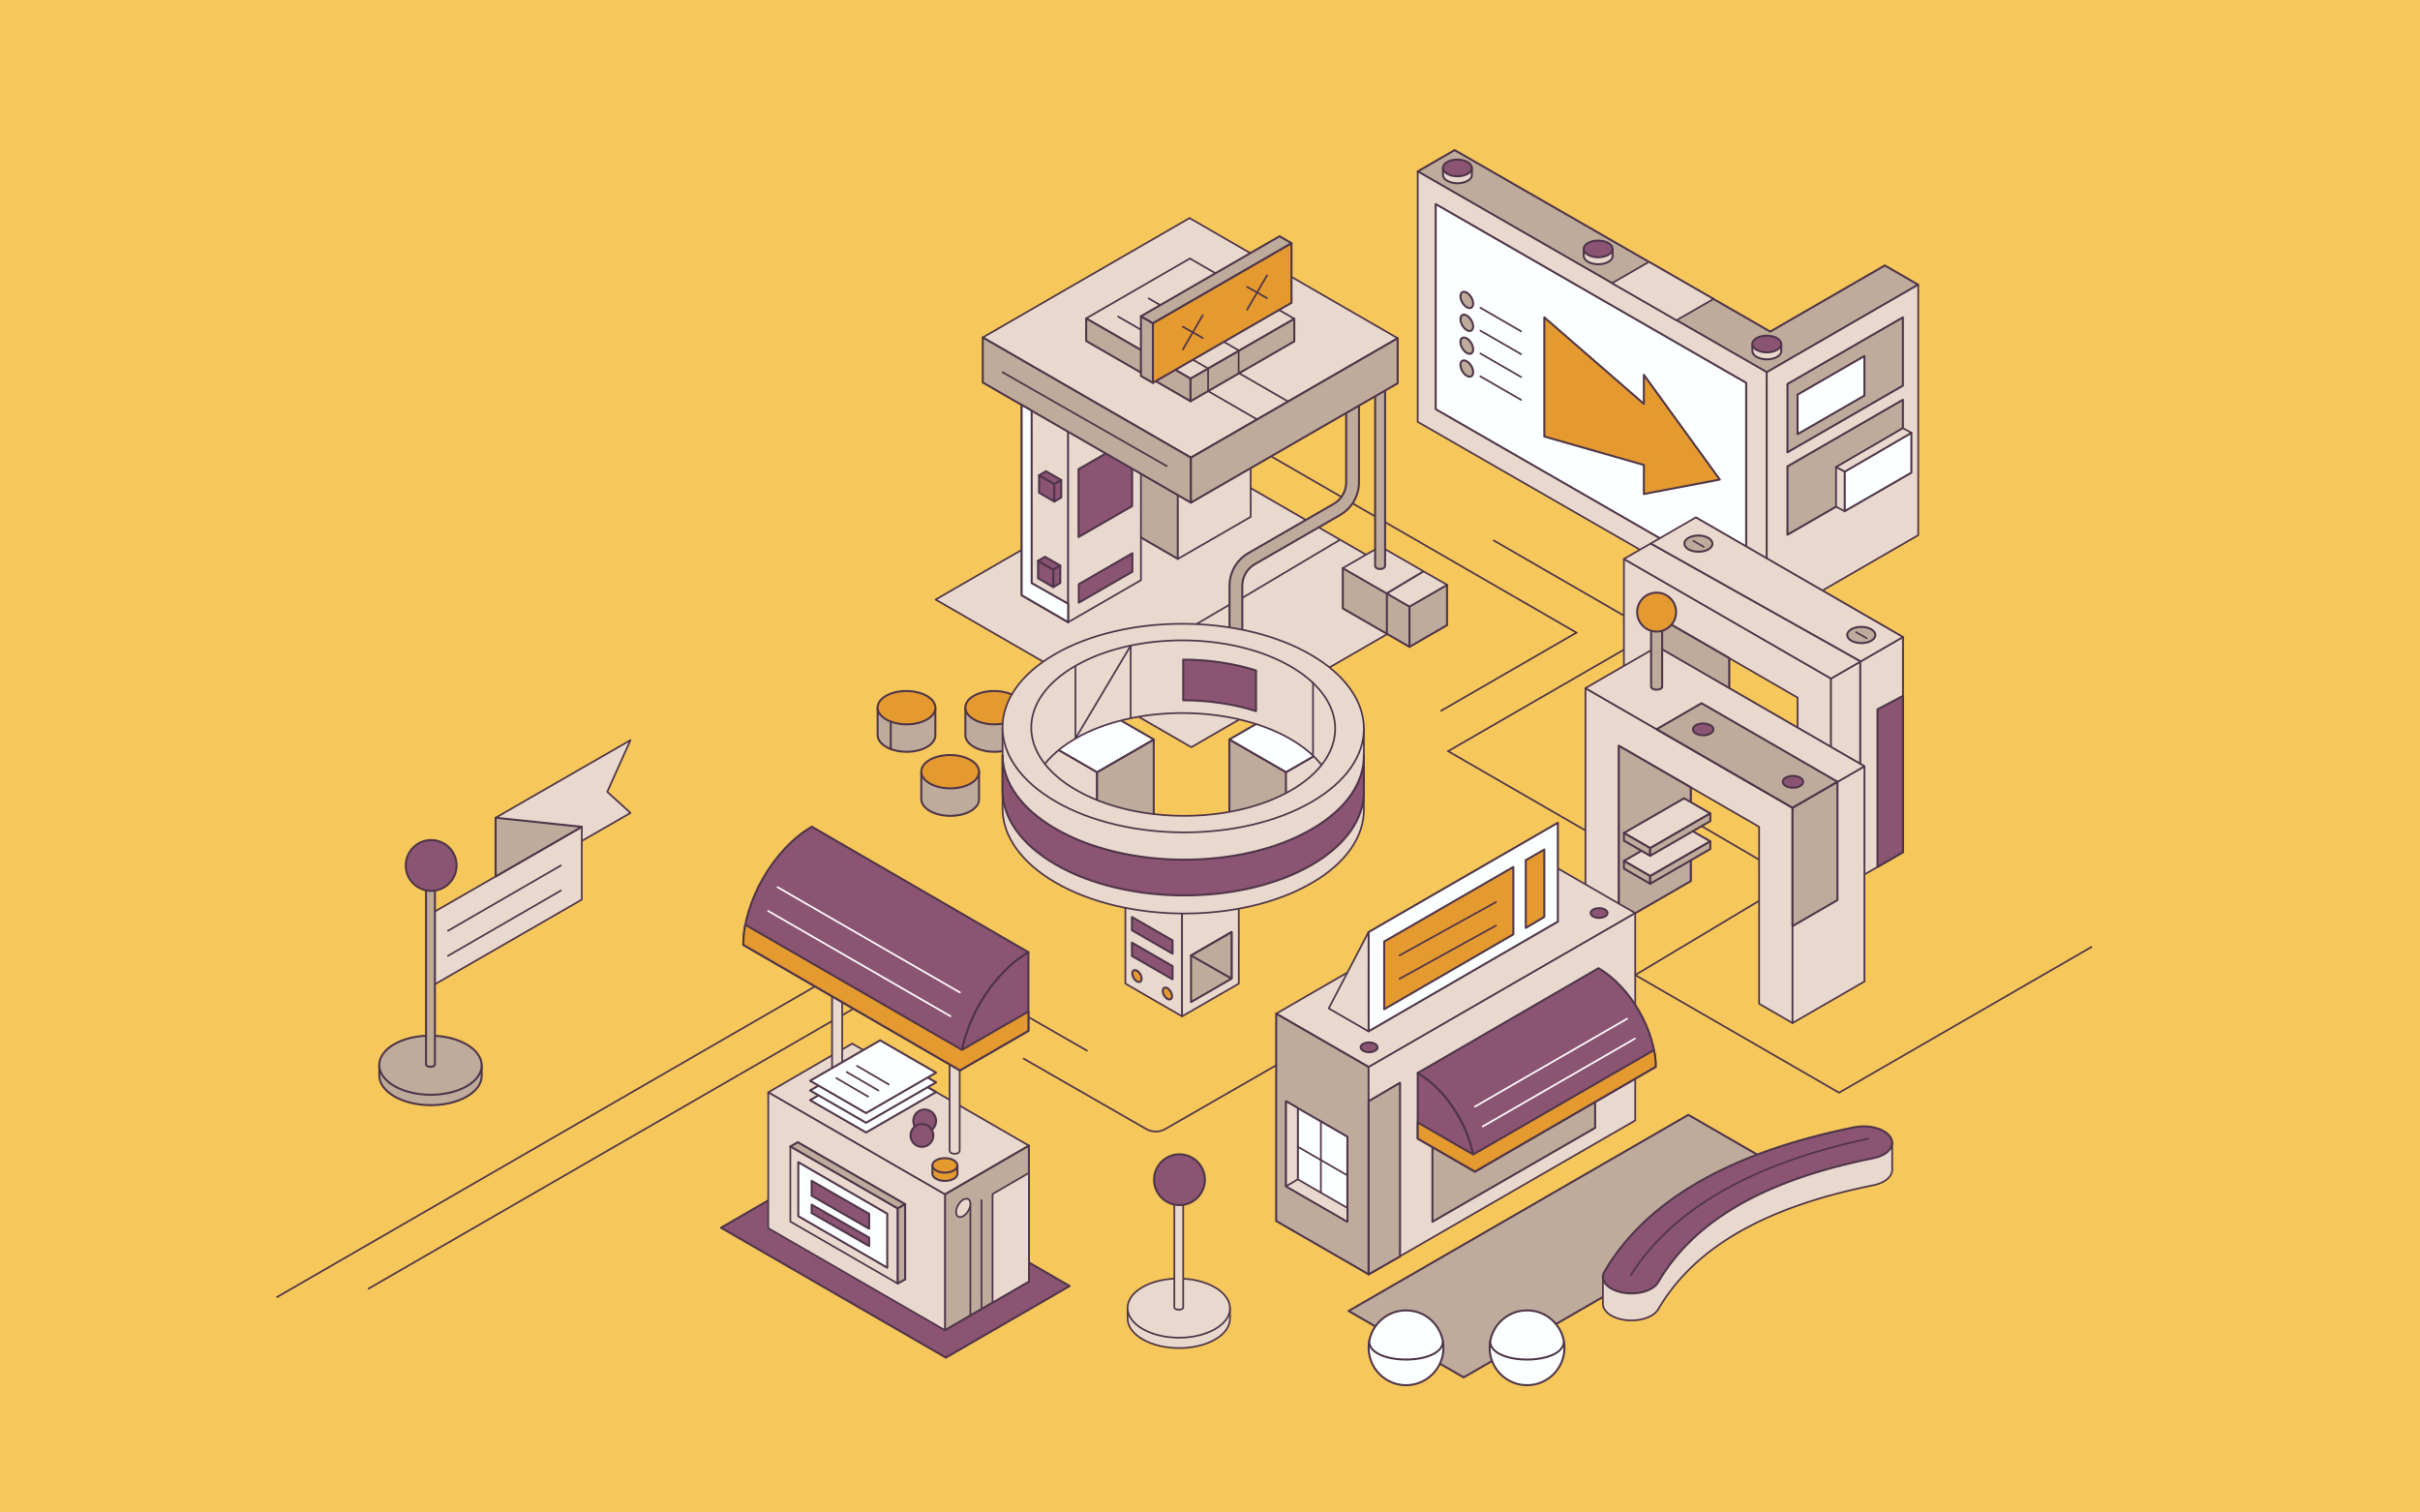 <?xml version="1.0" encoding="UTF-8"?>
<svg xmlns="http://www.w3.org/2000/svg" viewBox="0 0 880 550">
  <defs>
    <style>
      .cls-1 {
        fill: #8b5472;
      }

      .cls-1, .cls-2, .cls-3, .cls-4, .cls-5, .cls-6, .cls-7, .cls-8, .cls-9, .cls-10 {
        stroke: #4e3448;
      }

      .cls-1, .cls-2, .cls-3, .cls-4, .cls-5, .cls-6, .cls-7, .cls-8, .cls-9, .cls-11 {
        stroke-linecap: round;
        stroke-linejoin: round;
      }

      .cls-1, .cls-2, .cls-4, .cls-5, .cls-7, .cls-9 {
        stroke-width: .73px;
      }

      .cls-2 {
        fill: #fcffff;
      }

      .cls-3 {
        stroke-width: .59px;
      }

      .cls-3, .cls-7, .cls-8, .cls-10, .cls-11 {
        fill: none;
      }

      .cls-4, .cls-6 {
        fill: #e8d8cd;
      }

      .cls-12 {
        fill: #f6c75b;
      }

      .cls-5 {
        fill: #e59a30;
      }

      .cls-6, .cls-8, .cls-10, .cls-11 {
        stroke-width: .62px;
      }

      .cls-9 {
        fill: #beab9b;
      }

      .cls-10 {
        stroke-miterlimit: 10;
      }

      .cls-11 {
        stroke: #fff;
      }
    </style>
  </defs>
  <g id="BG">
    <rect class="cls-12" x="0" width="880" height="550"/>
  </g>
  <g id="Layer_4" data-name="Layer 4">
    <g>
      <g>
        <g>
          <line class="cls-10" x1="298.18" y1="373.83" x2="133.84" y2="468.71"/>
          <line class="cls-10" x1="325.44" y1="358.09" x2="298.18" y2="373.83"/>
          <path class="cls-10" d="m542.96,196.41l47.78,27.59c2.16,1.25,3.5,3.56,3.5,6.06s-1.33,4.81-3.5,6.06l-64.15,37.04,57.42,33.15c2.17,1.25,3.5,3.56,3.5,6.06,0,2.5-1.34,4.81-3.51,6.06l-160.24,92.12c-2.16,1.24-4.81,1.24-6.97,0l-44.76-25.7"/>
          <path class="cls-10" d="m523.85,258.58l49.41-28.53-129.07-74.52"/>
          <path class="cls-10" d="m100.55,471.78l221.38-127.82c2.16-1.25,4.82-1.25,6.98,0l66.55,38.21"/>
        </g>
        <polyline class="cls-10" points="594.63 354.56 668.75 397.35 760.7 344.26"/>
      </g>
      <polygon class="cls-1" points="343.96 493.68 262.18 446.45 307.19 420.42 388.97 467.65 343.96 493.68"/>
      <g>
        <polygon class="cls-9" points="697.53 103.54 685.39 96.53 643.71 120.59 528.96 54.58 515.53 62.33 630.29 128.34 630.28 128.35 642.42 135.36 642.45 135.34 642.48 135.36 655.91 127.61 655.88 127.59 697.53 103.54"/>
        <polygon class="cls-6" points="515.53 62.33 515.53 153.4 642.48 226.42 642.48 135.36 515.53 62.33"/>
        <polygon class="cls-6" points="697.53 103.54 697.53 194.61 642.48 226.42 642.48 135.36 697.53 103.54"/>
        <polygon class="cls-2" points="522.07 74.21 522.07 148.79 634.97 213.79 634.97 139.21 522.07 74.21"/>
      </g>
      <g>
        <polygon class="cls-6" points="433.2 271.71 340.23 218.03 432.62 164.69 525.59 218.37 433.2 271.71"/>
        <g>
          <polygon class="cls-9" points="428.32 203.24 411.41 193.43 411.41 130.69 428.32 140.49 428.32 203.24"/>
          <polygon class="cls-6" points="454.79 187.96 428.32 203.24 428.32 140.49 454.79 125.21 454.79 187.96"/>
          <polygon class="cls-6" points="454.79 125.21 428.36 140.5 411.41 130.69 437.84 115.4 454.79 125.21"/>
        </g>
        <g>
          <polygon class="cls-6" points="388.42 226.26 371.51 216.45 371.51 142.89 388.42 152.7 388.42 226.26"/>
          <polygon class="cls-6" points="414.88 210.98 388.42 226.26 388.42 152.7 414.88 137.42 414.88 210.98"/>
          <polygon class="cls-6" points="414.88 137.41 388.45 152.7 371.51 142.88 397.93 127.6 414.88 137.41"/>
        </g>
        <g>
          <g>
            <path class="cls-6" d="m458.88,247h0v-12.22h-18.59v12.2h0v.02h0c.01,1.37.93,2.74,2.74,3.78,3.64,2.1,9.53,2.11,13.15.02,1.82-1.05,2.72-2.43,2.7-3.81Z"/>
            <ellipse class="cls-6" cx="449.58" cy="234.77" rx="5.37" ry="9.3" transform="translate(212.38 683.08) rotate(-89.69)"/>
          </g>
          <path class="cls-9" d="m447.09,234.63v-21.62c0-4.88,2.63-9.43,6.85-11.87l31.06-17.92c2.79-1.61,4.52-4.61,4.52-7.83v-36.62c0-1.29,1.04-2.33,2.33-2.33s2.33,1.04,2.33,2.33v36.62c0,4.88-2.63,9.43-6.85,11.87l-31.06,17.92c-2.79,1.61-4.52,4.61-4.52,7.83v21.62c0,2.05-4.66,2.05-4.66,0Z"/>
        </g>
        <g>
          <g>
            <polygon class="cls-9" points="512.54 235.22 488.29 221.25 488.29 206.58 512.54 220.54 512.54 235.22"/>
            <polygon class="cls-9" points="526.19 227.35 512.54 235.22 512.54 220.54 526.19 212.67 526.19 227.35"/>
            <polygon class="cls-6" points="512.54 220.54 488.29 206.58 501.94 198.71 526.19 212.67 512.54 220.54"/>
          </g>
          <path class="cls-9" d="m503.67,205.67c0,1.68-3.62,1.68-3.62,0v-67.37s3.62,0,3.62,0v67.37Z"/>
        </g>
        <polygon class="cls-1" points="411.68 184.04 392.2 195.28 392.2 170.61 411.68 159.37 411.68 184.04"/>
        <polygon class="cls-1" points="411.77 207.9 392.3 219.14 392.3 212.43 411.77 201.18 411.77 207.9"/>
        <g>
          <polygon class="cls-6" points="433.05 166.41 357.37 122.72 432.57 79.3 508.25 122.99 433.05 166.41"/>
          <polygon class="cls-9" points="357.37 122.72 433.05 166.41 433.05 182.78 357.37 139.09 357.37 122.72"/>
          <polygon class="cls-9" points="508.25 122.99 433.05 166.41 433.05 182.78 508.25 139.37 508.25 122.99"/>
        </g>
        <g>
          <polygon class="cls-6" points="432.93 137.69 394.97 115.78 432.69 94 470.65 115.92 432.93 137.69"/>
          <polygon class="cls-9" points="394.97 115.78 432.93 137.69 432.93 145.91 394.97 123.99 394.97 115.78"/>
          <polygon class="cls-9" points="470.65 115.92 432.93 137.69 432.93 145.91 470.65 124.13 470.65 115.92"/>
        </g>
        <line class="cls-6" x1="446.89" y1="220" x2="395.47" y2="250.21"/>
        <line class="cls-6" x1="487.06" y1="196.41" x2="451.88" y2="217.33"/>
      </g>
      <g>
        <g>
          <path class="cls-6" d="m447.26,479.46h0v-3.77h-1.22c-.91-1.39-2.33-2.69-4.27-3.81-7.29-4.21-19.08-4.23-26.33-.05-1.95,1.13-3.37,2.45-4.27,3.86h-1.14v3.77h0c.03,2.74,1.86,5.48,5.49,7.58,7.29,4.21,19.08,4.23,26.33.05,3.64-2.1,5.44-4.86,5.41-7.63Z"/>
          <ellipse class="cls-6" cx="428.64" cy="475.69" rx="10.75" ry="18.62" transform="translate(-49.36 901.75) rotate(-89.69)"/>
        </g>
        <path class="cls-6" d="m430.26,475.42c0,1.13-3.23,1.13-3.23,0v-44.69h3.23v44.69Z"/>
        <circle class="cls-1" cx="428.9" cy="428.99" r="9.24"/>
      </g>
      <g>
        <g>
          <polygon class="cls-6" points="679.82 224.64 679.82 224.64 628.8 195.17 628.8 195.16 616.66 188.15 616.66 266.41 628.8 273.43 628.8 209.1 679.82 238.58 679.82 302.91 691.96 309.92 691.96 245.6 691.96 231.66 691.96 231.65 679.82 224.64"/>
          <polygon class="cls-6" points="653.67 239.74 653.67 239.74 602.66 210.26 602.66 210.26 590.52 203.25 590.52 281.51 602.66 288.52 602.66 224.2 653.67 253.68 653.67 318 665.82 325.01 665.82 260.69 665.82 246.76 665.82 246.75 653.67 239.74"/>
          <polygon class="cls-6" points="665.82 246.75 691.96 231.65 691.96 309.92 665.82 325.01 665.82 246.75"/>
          <polygon class="cls-6" points="616.66 188.15 590.52 203.25 665.82 246.75 691.96 231.65 616.66 188.15"/>
          <polygon class="cls-9" points="602.66 224.2 628.8 239.31 628.8 273.43 602.66 288.52 602.66 224.2"/>
        </g>
        <g>
          <polygon class="cls-6" points="665.83 271.64 665.83 271.64 614.81 242.16 614.81 242.15 602.67 235.14 602.67 313.41 614.81 320.42 614.81 256.1 665.83 285.57 665.83 349.9 677.97 356.91 677.97 292.59 677.97 278.66 677.97 278.65 665.83 271.64"/>
          <polygon class="cls-6" points="639.68 286.73 639.68 286.74 588.67 257.26 588.67 257.25 576.53 250.24 576.53 328.5 588.67 335.52 588.67 271.19 639.68 300.67 639.68 365 651.83 372.01 651.83 307.69 651.83 293.75 651.83 293.74 639.68 286.73"/>
          <polygon class="cls-6" points="651.83 293.74 677.97 278.65 677.97 356.91 651.83 372.01 651.83 293.74"/>
          <polygon class="cls-6" points="602.67 235.14 576.53 250.24 651.83 293.74 677.97 278.65 602.67 235.14"/>
          <polygon class="cls-9" points="588.67 271.19 614.81 286.3 614.81 320.42 588.67 335.52 588.67 271.19"/>
        </g>
      </g>
      <g>
        <g>
          <polygon class="cls-6" points="497.69 388.01 464.07 368.6 561.02 312.63 594.63 332.04 497.69 388.01"/>
          <polygon class="cls-9" points="464.07 368.6 464.07 444 497.69 463.41 497.69 388.01 464.07 368.6"/>
          <polygon class="cls-6" points="594.63 332.04 594.63 407.44 497.69 463.41 497.69 388.01 594.63 332.04"/>
        </g>
        <polygon class="cls-9" points="580.05 410.13 520.88 444.27 520.88 412.33 580.05 378.19 580.05 410.13"/>
        <polygon class="cls-2" points="489.96 444.27 467.67 431.4 467.67 400.49 489.96 413.36 489.96 444.27"/>
        <polygon class="cls-6" points="471.92 428.85 489.92 439.24 489.96 444.27 467.67 431.4 467.67 400.49 471.92 402.94 471.92 428.85"/>
        <polygon class="cls-6" points="467.67 400.49 471.92 402.94 471.92 428.85 467.67 431.4 467.67 400.49"/>
        <line class="cls-6" x1="480.32" y1="407.78" x2="480.32" y2="433.69"/>
        <line class="cls-6" x1="471.93" y1="417.01" x2="489.97" y2="427.41"/>
        <polygon class="cls-2" points="566.49 299.2 566.49 335.14 497.64 375.05 497.64 338.95 566.49 299.2"/>
        <polygon class="cls-6" points="497.64 338.95 497.64 375.05 483.17 366.7 497.64 338.95"/>
        <polygon class="cls-9" points="497.69 400.44 509.1 393.72 509.1 456.9 497.69 463.41 497.69 400.44"/>
        <g>
          <g>
            <path class="cls-1" d="m536.33,426.04c0-13.18-9.31-29.24-20.79-35.87v23.86s20.79,12.01,20.79,12.01"/>
            <path class="cls-1" d="m602.06,387.95c0-13.18-9.31-29.24-20.79-35.87l-65.73,38.09c11.48,6.63,20.79,22.69,20.79,35.87l65.73-38.09Z"/>
          </g>
          <path class="cls-5" d="m601.44,381.86l-65.74,37.96-20.17-11.65v5.86s20.79,12.01,20.79,12.01l65.73-38.09c.06-2.06-.14-4.09-.62-6.09Z"/>
          <line class="cls-11" x1="539.17" y1="409.63" x2="594.53" y2="377.67"/>
          <line class="cls-11" x1="536.33" y1="402.41" x2="591.68" y2="370.45"/>
        </g>
        <polygon class="cls-5" points="550.31 315.26 550.31 339.78 503.34 367.01 503.34 342.38 550.31 315.26"/>
        <polygon class="cls-5" points="561.57 308.92 561.57 333.44 554.83 337.42 554.83 312.79 561.57 308.92"/>
        <ellipse class="cls-1" cx="497.86" cy="380.85" rx="1.77" ry="3.07" transform="translate(114.31 876.64) rotate(-89.69)"/>
        <ellipse class="cls-1" cx="581.49" cy="332.01" rx="1.77" ry="3.07" transform="translate(246.33 911.7) rotate(-89.69)"/>
      </g>
      <g>
        <g>
          <polygon class="cls-6" points="343.61 434.33 374.15 416.6 309.9 379.5 279.36 397.23 343.61 434.33"/>
          <polygon class="cls-9" points="374.15 416.6 343.61 434.33 343.61 483.71 374.15 465.98 374.15 416.6"/>
          <polygon class="cls-6" points="279.36 397.23 343.61 434.33 343.61 483.71 279.36 446.61 279.36 397.23"/>
        </g>
        <path class="cls-6" d="m345.3,418.35c0,1.63,3.68,1.63,3.68,0v-73.43h-3.68s0,73.43,0,73.43Z"/>
        <path class="cls-6" d="m302.57,393.93c0,1.63,3.68,1.63,3.68,0v-73.43h-3.68s0,73.43,0,73.43Z"/>
        <polygon class="cls-6" points="290.09 442.7 329.15 465.24 329.15 437.91 290.09 415.37 290.09 442.7"/>
        <polygon class="cls-6" points="287.4 444.21 326.45 466.75 326.45 439.43 287.4 416.88 287.4 444.21"/>
        <g>
          <g>
            <path class="cls-1" d="m349.06,389.23c0-15.79,11.15-35.03,24.91-42.97v28.59s-24.91,14.38-24.91,14.38"/>
            <path class="cls-1" d="m270.3,343.59c0-15.79,11.15-35.03,24.91-42.97l78.75,45.64c-13.76,7.94-24.91,27.18-24.91,42.97l-78.75-45.64Z"/>
          </g>
          <path class="cls-5" d="m271.04,336.29l78.76,45.48,24.17-13.95v7.03s-24.91,14.38-24.91,14.38l-78.75-45.64c-.03-2.46.2-4.9.74-7.3Z"/>
          <line class="cls-11" x1="345.65" y1="369.55" x2="279.33" y2="331.27"/>
          <line class="cls-11" x1="349.06" y1="360.9" x2="282.74" y2="322.61"/>
        </g>
        <polygon class="cls-9" points="290.09 415.37 287.4 416.88 326.45 439.43 329.15 437.91 290.09 415.37"/>
        <polygon class="cls-9" points="326.45 466.75 329.15 465.24 329.15 437.91 326.45 439.43 326.45 466.75"/>
        <polygon class="cls-2" points="290.29 442.25 322.64 460.98 322.64 441.36 290.29 422.63 290.29 442.25"/>
      </g>
      <polygon class="cls-9" points="668.16 327.3 651.83 336.76 651.83 293.73 668.16 284.27 668.16 327.3"/>
      <polygon class="cls-9" points="651.82 293.73 602.41 265.17 618.75 255.72 668.16 284.27 651.82 293.73"/>
      <ellipse class="cls-1" cx="619.34" cy="265.24" rx="2.15" ry="3.72" transform="translate(350.75 883.13) rotate(-89.69)"/>
      <ellipse class="cls-1" cx="651.99" cy="284.3" rx="2.15" ry="3.72" transform="translate(364.16 934.74) rotate(-89.69)"/>
      <path class="cls-9" d="m604.42,249.68c0,1.49-4.02,1.49-4.02,0v-27.44h4.02v27.44Z"/>
      <circle class="cls-5" cx="602.41" cy="222.58" r="7.08"/>
      <g>
        <polygon class="cls-2" points="314.93 411.82 294.58 400.08 320.05 385.37 340.39 397.12 314.93 411.82"/>
        <polygon class="cls-2" points="314.93 408.29 294.58 396.54 320.05 381.84 340.39 393.59 314.93 408.29"/>
        <polygon class="cls-2" points="314.93 404.76 294.58 393.01 320.05 378.31 340.39 390.05 314.93 404.76"/>
      </g>
      <circle class="cls-1" cx="336.25" cy="407.6" r="4.15"/>
      <circle class="cls-1" cx="335.25" cy="412.89" r="4.15"/>
      <polygon class="cls-6" points="374.15 465.98 360.93 473.66 360.93 434.2 374.15 426.52 374.15 465.98"/>
      <line class="cls-6" x1="356.91" y1="436.42" x2="356.91" y2="475.93"/>
      <line class="cls-6" x1="352.87" y1="438" x2="352.87" y2="478.12"/>
      <ellipse class="cls-6" cx="350.27" cy="439.24" rx="3.67" ry="2.12" transform="translate(-205.7 519.95) rotate(-59.69)"/>
      <g>
        <polygon class="cls-1" points="316.06 446.82 295.14 434.81 295.14 429.41 316.06 441.42 316.06 446.82"/>
        <polygon class="cls-1" points="316.06 453.13 295.14 441.12 295.14 438.05 316.06 450.06 316.06 453.13"/>
      </g>
      <g>
        <path class="cls-5" d="m348.16,426.79h0v-3h-9.1v2.99h0v.02h0c0,.67.45,1.34,1.34,1.85,1.78,1.03,4.67,1.03,6.44.01.89-.51,1.33-1.19,1.32-1.86Z"/>
        <ellipse class="cls-5" cx="343.61" cy="423.78" rx="2.63" ry="4.55" transform="translate(-82.03 765.09) rotate(-89.69)"/>
      </g>
      <g>
        <g>
          <path class="cls-9" d="m356.01,290.59h0v-9.96h-20.99v9.95c0,1.56,1.03,3.12,3.1,4.31,4.11,2.37,10.76,2.39,14.85.03,2.06-1.19,3.08-2.76,3.05-4.33Z"/>
          <ellipse class="cls-5" cx="345.52" cy="280.63" rx="6.06" ry="10.5" transform="translate(63.02 624.62) rotate(-89.69)"/>
        </g>
        <g>
          <path class="cls-9" d="m372.03,267.29h0v-9.96h-20.99v9.95c0,1.56,1.03,3.12,3.1,4.31,4.11,2.37,10.76,2.39,14.85.03,2.06-1.19,3.08-2.76,3.05-4.33Z"/>
          <ellipse class="cls-5" cx="361.53" cy="257.34" rx="6.06" ry="10.5" transform="translate(102.24 617.47) rotate(-89.69)"/>
        </g>
        <g>
          <path class="cls-9" d="m340.13,267.29h0v-9.96h-20.99v9.95c0,1.56,1.03,3.12,3.1,4.31,4.11,2.37,10.76,2.39,14.85.03,2.06-1.19,3.08-2.76,3.05-4.33Z"/>
          <ellipse class="cls-5" cx="329.63" cy="257.34" rx="6.06" ry="10.5" transform="translate(70.51 585.57) rotate(-89.69)"/>
          <line class="cls-2" x1="323.91" y1="262.4" x2="323.91" y2="272.38"/>
        </g>
        <g>
          <polygon class="cls-6" points="429.85 369.58 409.23 357.68 409.23 318.95 429.85 330.86 429.85 369.58"/>
          <polygon class="cls-6" points="429.85 369.58 450.47 357.68 450.47 318.95 429.85 330.86 429.85 369.58"/>
          <polygon class="cls-6" points="429.85 330.86 409.23 318.95 429.85 307.05 450.47 318.95 429.85 330.86"/>
          <polygon class="cls-9" points="447.84 355.87 433.1 364.38 433.1 347.46 447.84 338.95 447.84 355.87"/>
          <polygon class="cls-9" points="447.84 355.87 447.84 338.95 433.1 347.46 447.84 355.87"/>
          <ellipse class="cls-5" cx="413.44" cy="354.93" rx="1.38" ry="2.38" transform="translate(-122.61 257.18) rotate(-30.31)"/>
          <ellipse class="cls-5" cx="424.51" cy="361.28" rx="1.38" ry="2.38" transform="translate(-124.3 263.63) rotate(-30.31)"/>
          <polygon class="cls-1" points="426.38 346.79 411.62 338.28 411.62 333.47 426.38 341.97 426.38 346.79"/>
          <polygon class="cls-1" points="426.38 356.12 411.62 347.62 411.62 342.8 426.38 351.31 426.38 356.12"/>
        </g>
        <g>
          <polygon class="cls-9" points="467.67 319.52 447.05 307.61 447.05 268.89 467.67 280.79 467.67 319.52"/>
          <polygon class="cls-6" points="467.67 319.52 488.29 307.61 488.29 268.89 467.67 280.79 467.67 319.52"/>
          <polygon class="cls-2" points="467.67 280.79 447.05 268.89 467.67 256.98 488.29 268.89 467.67 280.79"/>
        </g>
        <g>
          <polygon class="cls-6" points="398.92 319.52 378.3 307.61 378.3 268.89 398.92 280.79 398.92 319.52"/>
          <polygon class="cls-9" points="398.92 319.52 419.54 307.61 419.54 268.89 398.92 280.79 398.92 319.52"/>
          <polygon class="cls-2" points="398.92 280.79 378.3 268.89 398.92 256.98 419.54 268.89 398.92 280.79"/>
        </g>
        <g>
          <g>
            <path class="cls-6" d="m490.56,264.77l-9.11-20.55-31.72-13.57h-38.71l-31.72,14.17-8.31,19.95h-6.42v29.29c0,.05,0,.1,0,.15v.05h0c.1,9.67,6.57,19.34,19.38,26.74,25.74,14.86,67.33,14.93,92.91.17,12.84-7.41,19.2-17.16,19.09-26.9h0v-29.49h-5.39Zm-99.5,3.8c21.51-12.42,56.5-12.36,78.15.14,5.77,3.33,10,7.21,12.7,11.35l-10.24,12.24-44.29,9.78-27.43-5.41-22.49-15.08c2.55-4.77,7.07-9.25,13.6-13.02Z"/>
            <path class="cls-6" d="m476.57,238.03c-25.74-14.86-67.33-14.93-92.91-.17-25.58,14.77-25.45,38.78.29,53.64,25.74,14.86,67.33,14.93,92.91.17,25.58-14.77,25.45-38.78-.29-53.64Zm-7.11,49.37c-21.51,12.42-56.5,12.36-78.15-.14-21.65-12.5-21.76-32.7-.24-45.12,21.51-12.42,56.5-12.36,78.15.14,21.65,12.5,21.76,32.7.25,45.12Z"/>
            <path class="cls-1" d="m495.95,274.7c.11,9.75-6.25,19.49-19.09,26.9-25.58,14.77-67.17,14.69-92.91-.17-12.82-7.4-19.28-17.07-19.38-26.74v12.98c.1,9.67,6.57,19.34,19.38,26.74,25.74,14.86,67.33,14.93,92.91.17,12.84-7.41,19.2-17.16,19.09-26.9v-12.98Z"/>
          </g>
          <path class="cls-1" d="m456.74,243.81c-8.24-2.61-17.36-3.93-26.48-3.94v14.77c9.12.02,18.24,1.34,26.48,3.94v-14.77Z"/>
        </g>
      </g>
      <line class="cls-6" x1="304.12" y1="392.03" x2="315.68" y2="398.78"/>
      <line class="cls-6" x1="307.88" y1="389.82" x2="319.44" y2="396.56"/>
      <line class="cls-6" x1="311.64" y1="387.6" x2="323.2" y2="394.35"/>
      <polygon class="cls-2" points="388.42 219.54 375.15 212.04 375.15 149.36 371.51 147.25 371.51 216.45 388.42 226.26 388.42 219.54"/>
      <g>
        <polygon class="cls-1" points="383.02 213.5 377.48 210.29 377.48 203.93 383.02 207.13 383.02 213.5"/>
        <polygon class="cls-1" points="383.03 207.13 377.48 203.93 380.01 202.47 385.56 205.67 383.03 207.13"/>
        <polygon class="cls-1" points="385.55 212.02 383.02 213.5 383.03 207.14 385.56 205.67 385.55 212.02"/>
      </g>
      <g>
        <polygon class="cls-1" points="383.38 182.39 377.84 179.19 377.84 172.83 383.38 176.03 383.38 182.39"/>
        <polygon class="cls-1" points="383.38 176.02 377.84 172.83 380.36 171.37 385.91 174.56 383.38 176.02"/>
        <polygon class="cls-1" points="385.91 180.92 383.38 182.39 383.38 176.04 385.91 174.56 385.91 180.92"/>
      </g>
      <polygon class="cls-5" points="625.39 174.39 597.77 136.3 597.77 146.86 561.57 115.4 561.57 158.74 597.77 169.08 597.77 179.64 625.39 174.39"/>
      <g>
        <ellipse class="cls-9" cx="533.38" cy="109.07" rx="1.88" ry="3.26" transform="translate(17.87 284.1) rotate(-30.31)"/>
        <line class="cls-6" x1="538.31" y1="111.91" x2="553.13" y2="120.47"/>
        <ellipse class="cls-9" cx="533.38" cy="117.38" rx="1.88" ry="3.26" transform="translate(13.67 285.24) rotate(-30.31)"/>
        <line class="cls-6" x1="538.31" y1="120.23" x2="553.13" y2="128.79"/>
        <ellipse class="cls-9" cx="533.38" cy="125.7" rx="1.88" ry="3.26" transform="translate(9.47 286.37) rotate(-30.31)"/>
        <line class="cls-6" x1="538.31" y1="128.54" x2="553.13" y2="137.1"/>
        <ellipse class="cls-9" cx="533.38" cy="134.01" rx="1.88" ry="3.26" transform="translate(5.28 287.51) rotate(-30.31)"/>
        <line class="cls-6" x1="538.31" y1="136.86" x2="553.13" y2="145.41"/>
      </g>
      <polygon class="cls-9" points="691.96 140.24 649.99 164.47 649.99 139.63 691.96 115.4 691.96 140.24"/>
      <polygon class="cls-9" points="691.96 170.21 649.99 194.44 649.99 169.6 691.96 145.37 691.96 170.21"/>
      <polygon class="cls-2" points="677.96 143.85 653.67 157.87 653.67 143.49 677.96 129.47 677.96 143.85"/>
      <polygon class="cls-6" points="691.96 170.21 667.66 184.24 667.66 169.86 691.96 155.7 691.96 170.21"/>
      <polygon class="cls-2" points="695.05 171.88 670.76 185.9 670.76 171.52 695.05 157.37 695.05 171.88"/>
      <polygon class="cls-6" points="691.96 155.7 695.05 157.37 670.76 171.52 667.66 169.86 691.96 155.7"/>
      <polygon class="cls-6" points="667.66 169.86 670.76 171.52 670.76 185.9 667.66 184.24 667.66 169.86"/>
      <g>
        <polygon class="cls-4" points="590.52 313.07 612.39 300.44 621.93 305.95 600.06 318.58 590.52 313.07"/>
        <polygon class="cls-9" points="590.52 313.07 590.52 315.86 600.06 321.37 600.06 318.58 590.52 313.07"/>
        <polygon class="cls-9" points="621.93 305.95 621.93 308.74 600.06 321.37 600.06 318.58 621.93 305.95"/>
      </g>
      <g>
        <polygon class="cls-4" points="590.52 302.91 612.39 290.29 621.93 295.79 600.06 308.42 590.52 302.91"/>
        <polygon class="cls-9" points="590.52 302.91 590.52 305.7 600.06 311.21 600.06 308.42 590.52 302.91"/>
        <polygon class="cls-9" points="621.93 295.79 621.93 298.58 600.06 311.21 600.06 308.42 621.93 295.79"/>
      </g>
      <polygon class="cls-9" points="655.77 429.55 532.24 500.87 490.41 476.72 613.94 405.4 655.77 429.55"/>
      <g>
        <g>
          <path class="cls-6" d="m688.07,415.57h-13.79v4.19c-40.41,8.12-69.09,23.07-85.47,44.48h-5.93v9.73c0,.08,0,.16,0,.25h0s0,0,0,0c.04,2.47,2.74,4.77,7.02,5.62,5.4,1.07,11.24-.59,13.06-3.7,13.08-22.42,38.67-37.19,78.24-45.14,1.51-.3,2.81-.79,3.87-1.4,1.89-1.09,2.98-2.59,3-4.15h0v-9.88Z"/>
          <path class="cls-1" d="m685.07,419.76c-1.06.61-2.36,1.09-3.87,1.4-39.57,7.95-65.17,22.71-78.24,45.14-1.82,3.11-7.66,4.77-13.06,3.7-5.4-1.07-8.3-4.45-6.49-7.56,15.02-25.75,45.6-43.42,90.91-52.52,5.37-1.08,11.26.57,13.16,3.67,1.37,2.23.3,4.62-2.41,6.18Z"/>
        </g>
        <path class="cls-8" d="m593.04,463.66c15.08-23.91,44.07-40.58,86.27-49.59"/>
      </g>
      <g>
        <path class="cls-4" d="m647.73,127.64h0v-2.54h-2.42c-1.74-.65-4-.66-5.73,0h-2.35v2.52h0v.02h0c0,.77.52,1.55,1.55,2.14,2.06,1.19,5.38,1.19,7.43.01,1.03-.59,1.53-1.37,1.53-2.15Z"/>
        <ellipse class="cls-1" cx="642.48" cy="125.1" rx="3.03" ry="5.25" transform="translate(513.9 766.89) rotate(-89.69)"/>
      </g>
      <g>
        <path class="cls-4" d="m586.41,93.06h0v-2.54h-2.42c-1.74-.65-4-.66-5.73,0h-2.35v2.52h0v.02h0c0,.77.52,1.55,1.55,2.14,2.06,1.19,5.38,1.19,7.43.01,1.03-.59,1.53-1.37,1.53-2.15Z"/>
        <ellipse class="cls-1" cx="581.16" cy="90.52" rx="3.03" ry="5.25" transform="translate(487.49 671.18) rotate(-89.69)"/>
      </g>
      <g>
        <path class="cls-4" d="m535.22,63.6h0v-2.54h-2.42c-1.74-.65-4-.66-5.73,0h-2.35v2.52h0v.02h0c0,.77.52,1.55,1.55,2.14,2.06,1.19,5.38,1.19,7.43.01,1.03-.59,1.53-1.37,1.53-2.15Z"/>
        <ellipse class="cls-1" cx="529.96" cy="61.06" rx="3.03" ry="5.25" transform="translate(466.03 590.69) rotate(-89.69)"/>
      </g>
      <g>
        <g>
          <g>
            <polygon class="cls-6" points="229.26 295.62 180.22 323.84 180.22 297.37 229.26 269.15 220.83 287.94 229.26 295.62"/>
            <polygon class="cls-6" points="211.56 327.14 156.54 358.84 156.54 332.37 211.56 300.67 211.56 327.14"/>
            <polygon class="cls-9" points="180.22 297.37 211.56 300.67 180.22 318.73 180.22 297.37"/>
          </g>
          <g>
            <g>
              <path class="cls-9" d="m175.16,391.13h0v-3.77h-1.22c-.91-1.39-2.33-2.69-4.27-3.81-7.29-4.21-19.08-4.23-26.33-.05-1.95,1.13-3.37,2.45-4.27,3.86h-1.14v3.77h0c.03,2.74,1.86,5.48,5.49,7.58,7.29,4.21,19.08,4.23,26.33.05,3.64-2.1,5.44-4.86,5.41-7.63Z"/>
              <ellipse class="cls-9" cx="156.54" cy="387.36" rx="10.75" ry="18.62" transform="translate(-231.67 541.8) rotate(-89.69)"/>
            </g>
            <path class="cls-9" d="m158.15,387.09c0,1.13-3.23,1.13-3.23,0v-67.68h3.23v67.68Z"/>
            <circle class="cls-1" cx="156.79" cy="314.72" r="9.24"/>
          </g>
        </g>
        <line class="cls-6" x1="162.89" y1="338.47" x2="203.96" y2="314.72"/>
        <line class="cls-6" x1="162.89" y1="347.59" x2="203.96" y2="323.84"/>
      </g>
      <line class="cls-6" x1="364.56" y1="135.36" x2="424.28" y2="169.5"/>
      <polyline class="cls-8" points="406.57 115.11 439.31 134.01 439.31 142.22 457.12 152.51"/>
      <polyline class="cls-8" points="417.69 108.51 450.42 127.41 450.42 135.62 468.24 145.91"/>
      <g>
        <polygon class="cls-5" points="469.63 110.11 419.23 139.21 419.23 117.51 469.63 88.41 469.63 110.11"/>
        <polygon class="cls-9" points="419.23 117.51 414.88 115.01 414.88 136.71 419.23 139.21 419.23 117.51"/>
        <polygon class="cls-9" points="465.29 85.91 469.63 88.41 419.23 117.51 414.88 115.01 465.29 85.91"/>
      </g>
      <g>
        <line class="cls-6" x1="430.12" y1="118.79" x2="437.37" y2="122.92"/>
        <line class="cls-6" x1="437.37" y1="114.6" x2="430.12" y2="127.11"/>
      </g>
      <g>
        <line class="cls-6" x1="453.49" y1="104.3" x2="460.75" y2="108.43"/>
        <line class="cls-6" x1="460.75" y1="100.11" x2="453.49" y2="112.62"/>
      </g>
      <polyline class="cls-7" points="600.43 197.75 676.45 240.45 676.45 277.58"/>
      <g>
        <ellipse class="cls-9" cx="617.6" cy="197.69" rx="2.95" ry="5.11" transform="translate(416.57 814.21) rotate(-89.69)"/>
        <line class="cls-3" x1="615.71" y1="196.63" x2="619.55" y2="198.85"/>
      </g>
      <g>
        <ellipse class="cls-9" cx="676.83" cy="230.92" rx="2.95" ry="5.11" transform="translate(442.25 906.48) rotate(-89.69)"/>
        <line class="cls-3" x1="674.93" y1="229.86" x2="678.78" y2="232.08"/>
      </g>
      <polyline class="cls-7" points="504.32 230.42 504.32 215.75 517.47 207.86"/>
      <line class="cls-6" x1="508.91" y1="347.43" x2="543.98" y2="328.04"/>
      <line class="cls-6" x1="508.91" y1="355.95" x2="543.98" y2="336.57"/>
      <polyline class="cls-6" points="411.15 261.11 411.15 234.81 391.06 268.57 391.06 242.14"/>
      <line class="cls-6" x1="477.46" y1="274.78" x2="477.46" y2="248.24"/>
      <polygon class="cls-6" points="586.21 102.97 599.61 95.23 623.07 108.72 609.64 116.47 586.21 102.97"/>
      <polygon class="cls-1" points="691.96 253.07 682.73 257.95 682.73 315.25 691.96 309.92 691.96 253.07"/>
      <g>
        <circle class="cls-2" cx="511.29" cy="490.11" r="13.6"/>
        <path class="cls-2" d="m497.89,487.76c0,8.83,26.79,8.83,26.79,0"/>
      </g>
      <g>
        <circle class="cls-2" cx="555.29" cy="490.11" r="13.6"/>
        <path class="cls-2" d="m541.89,487.76c0,8.83,26.79,8.83,26.79,0"/>
      </g>
      <line class="cls-10" x1="594.63" y1="354.56" x2="639.68" y2="327.57"/>
      <line class="cls-8" x1="618.84" y1="300.44" x2="639.68" y2="312.63"/>
    </g>
  </g>
</svg>